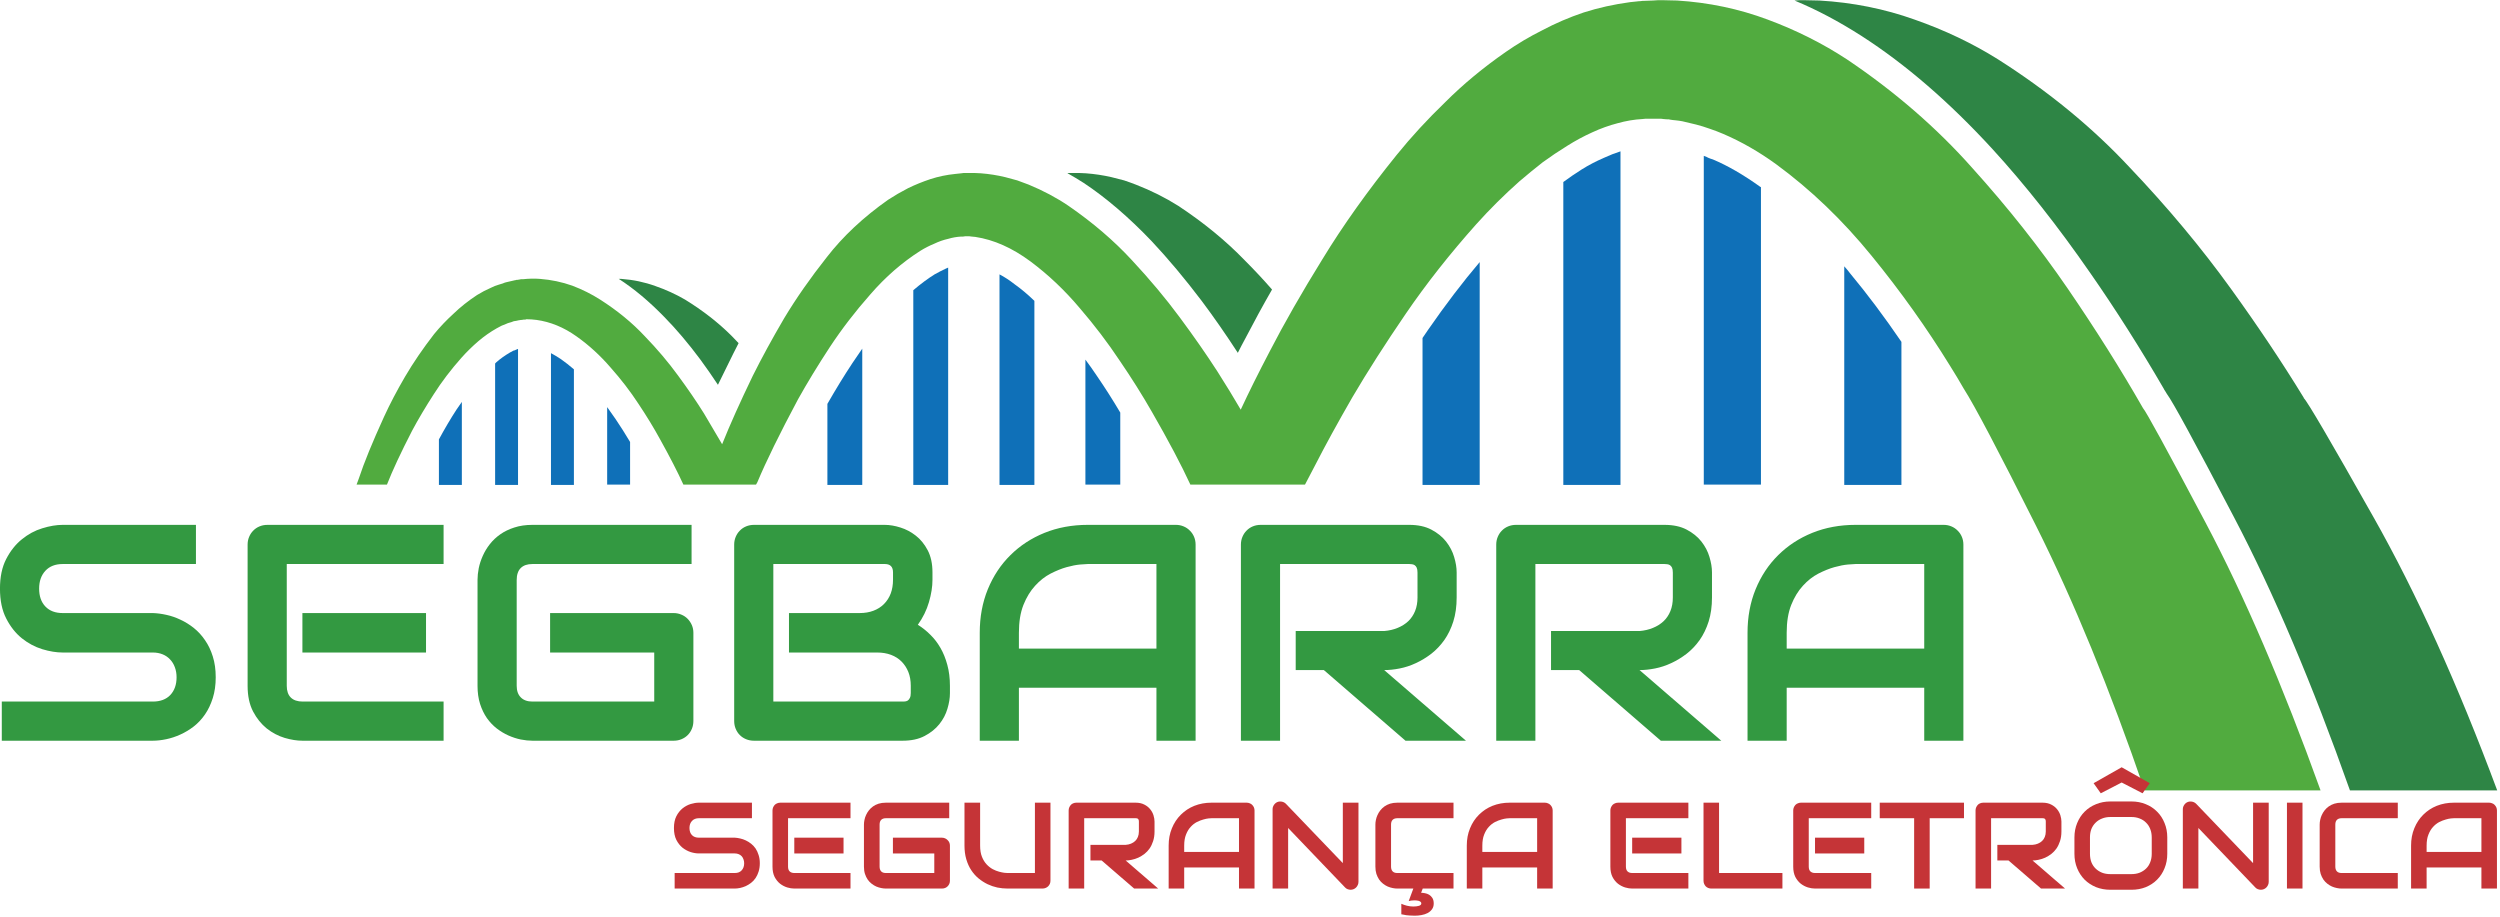 <svg xmlns:dc="http://purl.org/dc/elements/1.1/" xmlns:cc="http://creativecommons.org/ns#" xmlns:rdf="http://www.w3.org/1999/02/22-rdf-syntax-ns#" xmlns:svg="http://www.w3.org/2000/svg" xmlns="http://www.w3.org/2000/svg" viewBox="0 0 516 189.333" height="189.333" width="516" xml:space="preserve" id="svg2"><defs id="defs6"></defs><g transform="matrix(1.333,0,0,-1.333,0,189.333)" id="g10"><g transform="scale(0.1)" id="g12"><path id="path14" style="fill:#2e8545;fill-opacity:1;fill-rule:evenodd;stroke:none" d="m 1028.63,929.531 c 18.67,-19.019 37.15,-40.859 55.51,-65.511 9.34,-12.649 18.48,-25.86 27.5,-39.489 5.31,10.981 10.66,21.84 15.98,32.5 5.35,10.981 10.66,21.641 16.01,31.989 -3.36,3.679 -6.83,7.351 -10.51,10.98 -20.66,20.66 -44.84,39.531 -72.5,56.52 -14.33,8.32 -29.64,15.32 -46.01,20.98 -16.641,6.02 -34.141,9.691 -52.501,11.02 -1.328,0 -2.66,0 -3.988,0 23.328,-15 46.839,-34.649 70.509,-58.989"></path><path id="path16" style="fill:#2e8545;fill-opacity:1;fill-rule:evenodd;stroke:none" d="m 1678.12,1137.03 c 34.65,-23.01 69.65,-53.01 105,-90 25.67,-27.34 51.49,-58.159 77.5,-92.499 18.99,-25.351 37.66,-52.191 56.02,-80.511 3.63,7.351 7.5,14.652 11.48,22 13.68,26.32 27.5,51.679 41.49,76.011 -13.32,15.309 -27.5,30.469 -42.5,45.469 -28.99,30 -63.16,58.01 -102.5,84.02 -20,12.66 -41.99,23.68 -65.98,33.01 -6.01,2.31 -11.99,4.49 -18.01,6.49 -6.32,1.68 -12.85,3.32 -19.49,5 -13.01,3 -26.33,5 -40,6.01 l -10.51,0.47 c -3.67,0 -7.5,0 -11.48,0 h -6.02 v -0.47 c 8.33,-4.69 16.68,-9.69 25,-15"></path><path id="path18" style="fill:#0f70b8;fill-opacity:1;fill-rule:evenodd;stroke:none" d="m 679.609,740 v -70.469 h 35.512 v 128.481 c -2.66,-3.672 -5.32,-7.5 -8.012,-11.492 -9.339,-14.329 -18.48,-29.84 -27.5,-46.52"></path><path id="path20" style="fill:#0f70b8;fill-opacity:1;fill-rule:evenodd;stroke:none" d="m 800.621,879.531 c -1.32,-0.66 -2.5,-1.172 -3.512,-1.519 -0.66,-0.313 -1.328,-0.512 -1.988,-0.512 l -5.512,-2.969 c -7.968,-4.691 -15,-9.691 -20.98,-15 l -1.008,-1.011 c -0.32,-0.36 -0.672,-0.668 -0.98,-1.02 V 669.531 h 35.468 V 880 h -0.468 c -0.352,-0.309 -0.661,-0.469 -1.02,-0.469"></path><path id="path22" style="fill:#0f70b8;fill-opacity:1;fill-rule:evenodd;stroke:none" d="M 853.121,873.52 V 669.531 h 35.508 V 848.52 c -6.988,6.011 -13.828,11.32 -20.508,16.011 -5,3.321 -10,6.328 -15,8.989"></path><path id="path24" style="fill:#0f70b8;fill-opacity:1;fill-rule:evenodd;stroke:none" d="M 940.121,790 V 670 h 35.5 v 66.02 c -7.34,12.339 -14.84,24.179 -22.5,35.5 -4.332,6.332 -8.672,12.5 -13,18.48"></path><path id="path26" style="fill:#0f70b8;fill-opacity:1;fill-rule:evenodd;stroke:none" d="M 1281.13,795 V 669.531 h 53.99 v 210.981 c -4.65,-6.992 -9.65,-14.34 -15,-21.992 -13.01,-19.649 -25.98,-40.821 -38.99,-63.52"></path><path id="path28" style="fill:#0f70b8;fill-opacity:1;fill-rule:evenodd;stroke:none" d="m 1447.11,995.512 c -10.66,-6.641 -21.64,-14.852 -32.97,-24.492 V 669.531 h 53.98 v 336.489 c -1.32,-0.67 -2.85,-1.33 -4.49,-2 -5,-2.34 -10.51,-5.149 -16.52,-8.508"></path><path id="path30" style="fill:#0f70b8;fill-opacity:1;fill-rule:evenodd;stroke:none" d="M 1547.62,995.512 V 669.531 h 54.02 v 285 c -10.35,10 -20.66,18.629 -31.02,25.981 -7.65,6.008 -15.35,11.008 -23,15"></path><path id="path32" style="fill:#0f70b8;fill-opacity:1;fill-rule:evenodd;stroke:none" d="M 1680.62,863.52 V 670 h 53.99 v 111.52 c -11.64,19.652 -23.63,38.48 -35.98,56.492 -6.01,9.019 -11.99,17.5 -18.01,25.508"></path><path id="path34" style="fill:#0f70b8;fill-opacity:1;fill-rule:evenodd;stroke:none" d="m 2202.62,897.031 v -227.5 h 88.51 v 344.999 c -26.33,-31.01 -53.01,-66.01 -80,-104.999 -2.65,-4.019 -5.51,-8.16 -8.51,-12.5"></path><path id="path36" style="fill:#0f70b8;fill-opacity:1;fill-rule:evenodd;stroke:none" d="m 2449.14,1158.01 c -10,-6.33 -19.53,-12.81 -28.52,-19.49 V 669.531 h 88.52 v 516.489 c -8.36,-2.66 -16.84,-6.02 -25.51,-10 -12.34,-5.36 -23.83,-11.33 -34.49,-18.01"></path><path id="path38" style="fill:#0f70b8;fill-opacity:1;fill-rule:evenodd;stroke:none" d="m 2652.11,1173.52 c -2.31,0.66 -4.65,1.48 -6.99,2.5 -2.35,1.32 -4.65,2.34 -7,3 V 670 h 88.52 v 460.51 c -0.35,0.35 -0.66,0.51 -1.02,0.51 -26.01,18.67 -50.5,32.85 -73.51,42.5"></path><path id="path40" style="fill:#0f70b8;fill-opacity:1;fill-rule:evenodd;stroke:none" d="M 2855.62,1008.01 V 669.531 h 88.52 V 891.02 c -26.37,38.671 -52.69,73.82 -79.02,105.5 -3.01,3.99 -6.17,7.82 -9.5,11.49"></path><path id="path42" style="fill:#51ab3f;fill-opacity:1;fill-rule:evenodd;stroke:none" d="m 3593.12,196.52 c -58.67,163.011 -118,301.179 -178,414.5 -60,113.32 -92.35,172.5 -97,177.5 -34.33,60 -73.16,121.679 -116.48,185 -43.36,63.32 -92.69,125.66 -148.01,186.99 -55,61.99 -119.68,118.01 -194.02,168.01 -37.66,24.64 -78.48,45.15 -122.5,61.48 -44.65,16.68 -91.49,26.52 -140.47,29.53 l -20,0.47 h -10 l -7.03,-0.47 -13.99,-0.51 h -1.99 c -0.35,0 -1.68,-0.15 -4.02,-0.5 h -1.49 l -4.49,-0.51 -9.49,-0.98 c -25,-3.36 -49.02,-8.67 -72.03,-16.01 -22.66,-7.66 -43.99,-16.84 -63.99,-27.5 -20,-10 -38.82,-21.18 -56.48,-33.52 -35,-24.34 -66.17,-50.16 -93.52,-77.5 -28,-26.99 -53.16,-54.34 -75.5,-81.99 -45,-55.67 -83.32,-109.49 -115,-161.49 -32,-51.68 -59.14,-99.18 -81.49,-142.5 -17.65,-33.668 -32.65,-63.821 -45,-90.5 -10.66,18.32 -22.65,38 -36.01,58.98 -17,26.371 -36.49,54.34 -58.48,84.02 -21.68,29.339 -46.37,58.832 -74.02,88.48 -27.66,30 -60.32,58.01 -98.01,84.02 -18.63,12.66 -39.34,23.68 -61.99,33.01 -5.98,2.31 -11.84,4.49 -17.5,6.49 -5.98,1.68 -12.15,3.32 -18.48,5 -12.34,3 -25,5 -38.01,6.01 l -10,0.47 c -3.36,0 -6.83,0 -10.51,0 h -6.01 l -3.48,-0.47 -9.49,-1.01 c -13.36,-1.33 -26.17,-3.99 -38.52,-8.01 -11.99,-3.99 -23.51,-8.67 -34.49,-13.99 -11.01,-5.66 -21.33,-11.68 -31.01,-18 -38.32,-27 -70,-56.68 -95,-88.99 -25.32,-32.03 -47.35,-63.51 -65.98,-94.53 -18.36,-31.328 -34.53,-60.98 -48.52,-88.98 -19.64,-40.668 -35.5,-76.02 -47.5,-106.02 -8.32,14.34 -17.65,30.199 -28,47.5 -11.64,18.672 -25,38.16 -40,58.52 -15,20.66 -32.35,41.171 -51.999,61.48 -19.332,20.66 -42.34,39.531 -68.98,56.52 -13.012,8.32 -27.34,15.511 -43.012,21.492 -16.008,5.66 -32.649,9.179 -50,10.508 -8.359,0.66 -17.18,0.5 -26.52,-0.508 h -2.968 l -2.5,-0.512 -3.012,-0.469 h -1.52 c -0.98,-0.351 -1.488,-0.511 -1.488,-0.511 h -0.5 l -13.012,-3 c -1.988,-0.36 -3.988,-1.02 -5.98,-2 l -6.52,-1.989 -5.98,-2.031 c -1.988,-0.98 -3.828,-1.84 -5.508,-2.5 -3.98,-1.988 -7.851,-3.828 -11.48,-5.469 l -10.512,-6.011 c -13.668,-8.989 -25.859,-18.68 -36.52,-28.989 -10.98,-10 -20.98,-20.511 -30,-31.519 -17.308,-22.352 -32.308,-44.34 -45,-65.981 -12.66,-21.679 -23.48,-42.34 -32.5,-62.031 -17.968,-39.34 -30.98,-71.129 -38.988,-95.469 -1.32,-3.672 -2.5,-6.832 -3.512,-9.531 h 47.032 c 8.629,22.031 21.64,49.84 38.98,83.52 9.649,18 20.828,36.832 33.52,56.48 12.308,19.34 26.64,38.16 42.968,56.52 8.012,8.992 16.68,17.5 26.012,25.511 8.988,7.66 18.52,14.34 28.52,20 l 7.5,3.989 c 2.308,1.011 4.808,1.992 7.5,3 1.328,0.671 2.66,1.179 3.98,1.492 l 3.52,1.008 3.98,1.492 c 1.328,0.347 2.5,0.508 3.52,0.508 2.66,0.66 5.308,1.171 7.968,1.48 h 1.012 l 3.008,0.512 h 2.5 l 0.98,0.508 h 1.012 c 4.649,0 9.649,-0.36 15,-1.02 21.68,-2.969 42.348,-11.48 62,-25.469 19.328,-13.672 36.988,-29.84 53,-48.511 16.02,-18.008 30.359,-36.68 43.008,-56.02 12.661,-18.98 23.831,-37.301 33.481,-55 15,-26.988 27.03,-50.309 36.01,-70 h 112.5 c 0.67,1.02 1.33,2.191 2,3.52 13.67,32.652 34.68,75.5 63,128.511 14.34,25.668 30.67,52.5 48.99,80.469 18.67,28.359 39.69,55.66 63.01,82.031 23.36,26.989 49.18,49.489 77.5,67.499 6.99,4.34 14.18,7.97 21.52,10.98 6.99,3.36 14.14,5.86 21.48,7.5 6.68,1.99 13.33,3.16 20,3.51 h 3.01 l 3.48,0.51 h 6.01 l 3.99,-0.51 5.51,-0.5 c 28.67,-4.34 57.18,-17 85.5,-38.01 27.66,-20.67 53.01,-44.651 76.02,-71.99 22.97,-26.68 43.63,-53.829 61.99,-81.489 18.67,-27.34 35.32,-53.871 50,-79.531 25.67,-44.648 45.51,-82.148 59.49,-112.5 h 177.5 c 5,9.34 10.51,19.84 16.49,31.52 15,29.339 34.02,63.992 57.03,103.992 23.32,39.687 50.82,82.648 82.5,129.019 31.64,46.328 68.16,92.659 109.49,138.989 20.67,23 42.82,45 66.49,66.01 11.68,10 23.67,19.81 36.01,29.49 12.35,8.99 25,17.5 38.01,25.51 12.66,7.97 25.66,15 38.98,20.98 13.01,6.01 26.02,10.66 38.99,14.02 13.01,3.63 25.86,5.82 38.51,6.49 l 5,0.5 h 23.52 l 3.98,-0.5 c 3.01,-0.36 6.02,-0.51 8.99,-0.51 l 1.01,-0.51 h 1.02 l 2.97,-0.47 5,-0.51 c 3.67,-0.35 7.19,-0.86 10.51,-1.52 6.99,-1.64 14.02,-3.32 21.01,-5 l 10.51,-2.97 10.47,-3.51 c 7.03,-2.35 14.02,-5 21.01,-8.01 28.01,-11.99 55.36,-27.66 82,-46.99 53.67,-39.34 103,-86.68 148,-142 44.65,-54.68 85.16,-111.52 121.49,-170.5 7.34,-11.68 14.34,-23.321 21.01,-35 16.68,-26.02 53.99,-96.84 112,-212.5 58,-115.668 114.02,-252.149 168,-409.5 h 272.5"></path><path id="path44" style="fill:#2e8545;fill-opacity:1;fill-rule:evenodd;stroke:none" d="m 3236.64,997.5 c 38.98,-55.98 76.99,-115.82 113.98,-179.488 0.36,-0.981 0.83,-1.84 1.49,-2.5 l 3.01,-5 c 8.67,-11.332 43.51,-75.313 104.49,-191.992 61.01,-116.329 120.66,-257 179.02,-422 h 228.01 c -61.02,163.992 -124.84,305 -191.52,423.011 -66.33,117.66 -102.35,179.141 -108.01,184.489 v 0.511 c -33.63,55 -71.33,111.328 -112.97,168.989 -45.66,63.32 -97.69,125.66 -156.02,186.99 -57.65,61.99 -125.82,118.01 -204.49,168.01 -39.33,24.64 -82.34,45.15 -129.02,61.48 -46.64,16.68 -95.82,26.52 -147.5,29.53 l -20.98,0.47 h -10.51 l -6.99,-0.47 c 33.99,-14.02 68.67,-32.34 103.99,-55 68.36,-44.02 135.86,-102.34 202.5,-175 50.66,-55.35 101.17,-119.33 151.52,-192.03"></path><path id="path46" style="fill:#339941;fill-opacity:1;fill-rule:nonzero;stroke:none" d="m 334.02,371.719 c 0,-11.879 -1.52,-22.617 -4.532,-32.188 -3.039,-9.609 -7.027,-18.051 -12.027,-25.312 -5,-7.309 -10.859,-13.559 -17.5,-18.75 -6.68,-5.117 -13.59,-9.297 -20.781,-12.5 -7.11,-3.239 -14.34,-5.629 -21.719,-7.188 -7.422,-1.562 -14.371,-2.34 -20.941,-2.34 H 2.77 v 60.618 H 236.52 c 11.64,0 20.71,3.363 27.191,10.16 6.449,6.871 9.687,16.011 9.687,27.5 0,5.621 -0.898,10.781 -2.66,15.472 -1.679,4.688 -4.136,8.668 -7.34,12.028 -3.128,3.441 -6.988,6.09 -11.558,7.972 -4.61,1.868 -9.692,2.809 -15.32,2.809 H 97.148 c -9.809,0 -20.387,1.719 -31.719,5.16 -11.371,3.512 -21.879,9.141 -31.559,16.871 -9.691,7.809 -17.781,18.008 -24.223,30.629 -6.488,12.57 -9.688,28 -9.688,46.25 0,18.121 3.199,33.43 9.688,45.93 6.441,12.5 14.531,22.66 24.223,30.469 9.68,7.89 20.188,13.601 31.559,17.031 11.332,3.519 21.91,5.32 31.719,5.32 H 303.398 V 547.031 H 97.148 c -11.488,0 -20.43,-3.511 -26.879,-10.472 -6.48,-6.989 -9.68,-16.207 -9.68,-27.649 0,-11.68 3.199,-20.898 9.68,-27.66 6.449,-6.801 15.391,-10.16 26.879,-10.16 H 236.988 c 6.563,-0.231 13.481,-1.168 20.782,-2.809 7.269,-1.562 14.531,-4.062 21.718,-7.5 7.274,-3.359 14.141,-7.621 20.633,-12.812 6.559,-5.239 12.34,-11.52 17.34,-18.91 5.078,-7.297 9.098,-15.7 12.027,-25.149 3.012,-9.5 4.532,-20.238 4.532,-32.191 z M 659.648,410 h -191.41 v 61.09 h 191.41 z M 686.84,273.441 H 468.238 c -8.359,0 -17.5,1.438 -27.5,4.368 -9.918,3.011 -19.136,7.851 -27.648,14.531 -8.442,6.762 -15.551,15.551 -21.25,26.41 -5.629,10.82 -8.442,24.059 -8.442,39.691 v 218.75 c 0,4.137 0.782,8.118 2.34,11.868 1.563,3.75 3.672,6.961 6.41,9.691 2.692,2.809 5.942,5 9.692,6.559 3.75,1.57 7.808,2.351 12.18,2.351 H 686.84 V 547.031 H 444.02 v -188.59 c 0,-7.929 2.07,-13.992 6.25,-18.132 4.261,-4.18 10.39,-6.25 18.441,-6.25 H 686.84 Z"></path><path id="path48" style="fill:#339941;fill-opacity:1;fill-rule:nonzero;stroke:none" d="m 1073.63,303.91 c 0,-4.301 -0.78,-8.289 -2.34,-12.031 -1.56,-3.758 -3.71,-7 -6.41,-9.688 -2.73,-2.742 -5.93,-4.851 -9.68,-6.41 -3.75,-1.562 -7.78,-2.34 -12.04,-2.34 H 824.41 c -5.539,0 -11.519,0.618 -17.961,1.868 -6.488,1.332 -12.898,3.441 -19.219,6.25 -6.25,2.82 -12.269,6.41 -17.968,10.781 -5.742,4.461 -10.864,9.851 -15.313,16.101 -4.379,6.329 -7.929,13.668 -10.629,22.028 -2.621,8.32 -3.91,17.652 -3.91,27.972 V 522.66 c 0,5.5 0.629,11.481 1.879,17.961 1.332,6.449 3.441,12.82 6.25,19.07 2.813,6.329 6.441,12.379 10.941,18.118 4.45,5.711 9.84,10.781 16.09,15.16 6.328,4.453 13.629,8.011 21.879,10.621 8.199,2.699 17.531,4.07 27.961,4.07 h 246.41 V 547.031 H 824.41 c -7.93,0 -13.98,-2.109 -18.121,-6.25 -4.18,-4.179 -6.25,-10.39 -6.25,-18.59 v -163.75 c 0,-7.742 2.109,-13.711 6.41,-17.972 4.25,-4.297 10.231,-6.41 17.961,-6.41 h 188.6 V 410 H 851.762 v 61.09 h 191.398 c 4.26,0 8.29,-0.86 12.04,-2.5 3.75,-1.559 6.95,-3.75 9.68,-6.559 2.7,-2.812 4.85,-6.051 6.41,-9.691 1.56,-3.668 2.34,-7.57 2.34,-11.719 z"></path><path id="path50" style="fill:#339941;fill-opacity:1;fill-rule:nonzero;stroke:none" d="m 1470.86,346.879 c 0,-7.5 -1.33,-15.547 -3.91,-24.07 -2.5,-8.547 -6.68,-16.477 -12.5,-23.75 -5.86,-7.297 -13.43,-13.399 -22.81,-18.278 -9.3,-4.922 -20.7,-7.34 -34.22,-7.34 h -230 c -4.37,0 -8.44,0.778 -12.19,2.34 -3.75,1.559 -6.99,3.668 -9.68,6.41 -2.74,2.688 -4.85,5.93 -6.41,9.688 -1.56,3.742 -2.34,7.73 -2.34,12.031 v 273.281 c 0,4.137 0.78,8.118 2.34,11.868 1.56,3.75 3.67,6.961 6.41,9.691 2.69,2.809 5.93,5 9.68,6.559 3.75,1.57 7.82,2.351 12.19,2.351 h 202.66 c 7.5,0 15.51,-1.371 24.06,-4.07 8.52,-2.61 16.48,-6.828 23.91,-12.649 7.38,-5.742 13.51,-13.281 18.43,-22.66 4.89,-9.371 7.35,-20.781 7.35,-34.222 V 522.66 c 0,-10.75 -1.84,-22.308 -5.47,-34.691 -3.56,-12.309 -9.3,-23.989 -17.19,-35 6.88,-4.297 13.28,-9.379 19.22,-15.309 6.02,-5.859 11.29,-12.66 15.78,-20.469 4.45,-7.742 8.01,-16.492 10.63,-26.25 2.69,-9.812 4.06,-20.632 4.06,-32.5 z m -60.63,11.562 c 0,8.008 -1.25,15.149 -3.75,21.399 -2.5,6.25 -6.01,11.609 -10.46,16.101 -4.5,4.571 -9.97,8.039 -16.41,10.469 -6.37,2.379 -13.52,3.59 -21.41,3.59 h -136.56 v 61.09 h 109.38 c 7.89,0 15.03,1.18 21.4,3.601 6.33,2.379 11.76,5.821 16.25,10.309 4.57,4.57 8.05,10 10.47,16.25 2.38,6.328 3.59,13.48 3.59,21.41 v 11.399 c 0,8.64 -4.21,12.972 -12.65,12.972 H 1197.42 V 334.059 h 200 c 1.02,0 2.35,0.043 3.91,0.16 1.56,0.191 2.97,0.66 4.22,1.402 1.25,0.828 2.34,2.188 3.28,4.07 0.94,1.868 1.4,4.411 1.4,7.649 z"></path><path id="path52" style="fill:#339941;fill-opacity:1;fill-rule:nonzero;stroke:none" d="m 1851.25,273.441 h -60.63 v 82.028 h -212.96 v -82.028 h -60.63 v 167.18 c 0,24.379 4.14,46.801 12.5,67.348 8.44,20.511 20.08,38.121 35,52.812 14.88,14.77 32.5,26.289 52.81,34.528 20.39,8.211 42.7,12.351 66.88,12.351 h 136.56 c 4.14,0 8.13,-0.781 11.88,-2.351 3.75,-1.559 6.95,-3.75 9.68,-6.559 2.82,-2.73 5,-5.941 6.57,-9.691 1.56,-3.75 2.34,-7.731 2.34,-11.868 z M 1577.66,416.09 h 212.96 v 130.941 h -106.4 c -1.88,0 -5.86,-0.269 -11.88,-0.781 -5.93,-0.551 -12.89,-1.871 -20.78,-4.059 -7.81,-2.191 -16.09,-5.55 -24.84,-10 -8.67,-4.492 -16.64,-10.742 -23.91,-18.75 -7.3,-7.929 -13.36,-17.82 -18.12,-29.691 -4.69,-11.871 -7.03,-26.25 -7.03,-43.129 z"></path><path id="path54" style="fill:#339941;fill-opacity:1;fill-rule:nonzero;stroke:none" d="m 2255.47,495.309 c 0,-13.86 -1.72,-26.25 -5.16,-37.188 -3.43,-10.851 -8.08,-20.422 -13.9,-28.742 -5.86,-8.25 -12.58,-15.32 -20.16,-21.258 -7.62,-5.851 -15.59,-10.699 -23.91,-14.531 -8.24,-3.86 -16.64,-6.641 -25.15,-8.281 -8.44,-1.68 -16.41,-2.5 -23.91,-2.5 l 126.56,-109.368 h -93.59 l -126.41,109.368 h -43.59 v 60.472 h 137.03 c 7.58,0.629 14.53,2.231 20.78,4.84 6.33,2.578 11.8,6.02 16.41,10.32 4.57,4.368 8.12,9.61 10.62,15.778 2.5,6.133 3.75,13.16 3.75,21.09 v 38.281 c 0,3.441 -0.43,6.019 -1.25,7.82 -0.86,1.75 -1.95,3.039 -3.28,3.899 -1.36,0.82 -2.77,1.293 -4.22,1.41 -1.48,0.191 -2.81,0.312 -4.06,0.312 h -200 v -273.59 h -60.62 v 303.75 c 0,4.137 0.78,8.118 2.34,11.868 1.56,3.75 3.67,6.961 6.41,9.691 2.69,2.809 5.93,5 9.68,6.559 3.75,1.57 7.82,2.351 12.19,2.351 h 230 c 13.52,0 24.92,-2.461 34.22,-7.351 9.37,-4.918 16.95,-11.047 22.81,-18.43 5.82,-7.43 10,-15.399 12.5,-23.91 2.58,-8.559 3.91,-16.52 3.91,-23.91 z"></path><path id="path56" style="fill:#339941;fill-opacity:1;fill-rule:nonzero;stroke:none" d="m 2650.82,495.309 c 0,-13.86 -1.72,-26.25 -5.16,-37.188 -3.43,-10.851 -8.08,-20.422 -13.9,-28.742 -5.86,-8.25 -12.58,-15.32 -20.16,-21.258 -7.62,-5.851 -15.58,-10.699 -23.9,-14.531 -8.25,-3.86 -16.65,-6.641 -25.16,-8.281 -8.44,-1.68 -16.41,-2.5 -23.91,-2.5 L 2665.2,273.441 h -93.6 l -126.4,109.368 h -43.6 v 60.472 h 137.03 c 7.58,0.629 14.53,2.231 20.78,4.84 6.33,2.578 11.8,6.02 16.41,10.32 4.57,4.368 8.13,9.61 10.63,15.778 2.5,6.133 3.75,13.16 3.75,21.09 v 38.281 c 0,3.441 -0.43,6.019 -1.25,7.82 -0.86,1.75 -1.96,3.039 -3.29,3.899 -1.36,0.82 -2.77,1.293 -4.21,1.41 -1.49,0.191 -2.82,0.312 -4.07,0.312 h -200 v -273.59 h -60.62 v 303.75 c 0,4.137 0.78,8.118 2.34,11.868 1.56,3.75 3.67,6.961 6.41,9.691 2.69,2.809 5.94,5 9.69,6.559 3.75,1.57 7.81,2.351 12.18,2.351 h 230 c 13.52,0 24.92,-2.461 34.22,-7.351 9.38,-4.918 16.95,-11.047 22.81,-18.43 5.82,-7.43 10,-15.399 12.5,-23.91 2.58,-8.559 3.91,-16.52 3.91,-23.91 z"></path><path id="path58" style="fill:#339941;fill-opacity:1;fill-rule:nonzero;stroke:none" d="m 3040.08,273.441 h -60.63 v 82.028 h -212.97 v -82.028 h -60.62 v 167.18 c 0,24.379 4.14,46.801 12.5,67.348 8.44,20.511 20.08,38.121 35,52.812 14.88,14.77 32.5,26.289 52.81,34.528 20.39,8.211 42.7,12.351 66.88,12.351 h 136.56 c 4.14,0 8.12,-0.781 11.87,-2.351 3.75,-1.559 6.96,-3.75 9.69,-6.559 2.81,-2.73 5,-5.941 6.56,-9.691 1.57,-3.75 2.35,-7.731 2.35,-11.868 z m -273.6,142.649 h 212.97 v 130.941 h -106.4 c -1.88,0 -5.86,-0.269 -11.88,-0.781 -5.94,-0.551 -12.89,-1.871 -20.78,-4.059 -7.81,-2.191 -16.09,-5.55 -24.84,-10 -8.67,-4.492 -16.64,-10.742 -23.91,-18.75 -7.3,-7.929 -13.36,-17.82 -18.12,-29.691 -4.69,-11.871 -7.04,-26.25 -7.04,-43.129 z"></path><path id="path60" style="fill:#c53437;fill-opacity:1;fill-rule:nonzero;stroke:none" d="m 1176.48,83.75 c 0,-4.801 -0.62,-9.141 -1.87,-12.969 -1.17,-3.75 -2.73,-7.109 -4.69,-10 -1.99,-2.93 -4.33,-5.43 -7.03,-7.5 -2.62,-1.992 -5.39,-3.672 -8.28,-5 -2.81,-1.25 -5.7,-2.192 -8.59,-2.812 -2.93,-0.629 -5.71,-0.938 -8.29,-0.938 h -93.12 v 24.058 h 93.12 c 4.57,0 8.13,1.332 10.63,4.07 2.58,2.809 3.91,6.48 3.91,11.09 0,2.191 -0.39,4.219 -1.1,6.09 -0.62,1.879 -1.56,3.481 -2.81,4.852 -1.25,1.328 -2.81,2.379 -4.69,3.117 -1.79,0.711 -3.75,1.102 -5.94,1.102 h -55.46 c -3.99,0 -8.21,0.66 -12.66,2.031 -4.49,1.438 -8.71,3.668 -12.66,6.719 -3.86,3.121 -7.11,7.18 -9.68,12.18 -2.5,5 -3.75,11.14 -3.75,18.441 0,7.188 1.25,13.278 3.75,18.278 2.57,5 5.82,9.062 9.68,12.191 3.95,3.129 8.17,5.352 12.66,6.719 4.45,1.332 8.67,2.031 12.66,2.031 h 82.03 v -24.059 h -82.03 c -4.61,0 -8.21,-1.41 -10.79,-4.222 -2.61,-2.739 -3.9,-6.367 -3.9,-10.938 0,-4.691 1.29,-8.402 3.9,-11.09 2.58,-2.621 6.18,-3.91 10.79,-3.91 h 55.62 c 2.58,-0.121 5.35,-0.551 8.28,-1.25 2.89,-0.621 5.78,-1.64 8.6,-2.972 2.89,-1.36 5.66,-3.079 8.28,-5.149 2.57,-2 4.88,-4.461 6.87,-7.351 1.96,-2.93 3.52,-6.329 4.69,-10.149 1.25,-3.75 1.87,-7.969 1.87,-12.66 z m 129.65,15.16 h -76.25 v 24.371 h 76.25 z m 10.78,-54.379 h -87.03 c -3.36,0 -6.99,0.547 -10.93,1.719 -3.99,1.25 -7.66,3.16 -11.1,5.781 -3.36,2.699 -6.17,6.168 -8.44,10.469 -2.18,4.379 -3.28,9.691 -3.28,15.941 v 87.028 c 0,1.64 0.32,3.203 0.94,4.691 0.63,1.442 1.45,2.731 2.5,3.899 1.13,1.14 2.42,1.961 3.91,2.5 1.44,0.632 3.04,0.941 4.84,0.941 h 108.59 V 153.441 H 1220.2 V 78.441 c 0,-3.242 0.82,-5.711 2.5,-7.352 1.75,-1.68 4.21,-2.5 7.34,-2.5 h 86.87 z"></path><path id="path62" style="fill:#c53437;fill-opacity:1;fill-rule:nonzero;stroke:none" d="m 1470.86,56.719 c 0,-1.797 -0.31,-3.398 -0.94,-4.84 -0.62,-1.488 -1.52,-2.777 -2.65,-3.91 -1.06,-1.059 -2.31,-1.879 -3.75,-2.5 -1.49,-0.629 -3.09,-0.938 -4.85,-0.938 h -87.03 c -2.19,0 -4.61,0.238 -7.19,0.777 -2.61,0.512 -5.15,1.293 -7.65,2.352 -2.5,1.129 -4.92,2.57 -7.19,4.371 -2.31,1.758 -4.34,3.91 -6.09,6.41 -1.68,2.5 -3.09,5.387 -4.22,8.75 -1.06,3.32 -1.57,7.07 -1.57,11.25 V 143.75 c 0,2.191 0.24,4.531 0.79,7.031 0.5,2.578 1.32,5.16 2.5,7.66 1.13,2.5 2.57,4.879 4.37,7.18 1.76,2.27 3.91,4.301 6.41,6.098 2.5,1.761 5.35,3.16 8.59,4.222 3.32,1.008 7.07,1.559 11.25,1.559 h 98.13 v -24.059 h -98.13 c -3.12,0 -5.55,-0.859 -7.19,-2.5 -1.68,-1.679 -2.5,-4.14 -2.5,-7.351 V 78.441 c 0,-3.133 0.82,-5.59 2.5,-7.352 1.64,-1.68 4.07,-2.5 7.19,-2.5 h 75 v 30.32 h -64.06 v 24.371 h 76.09 c 1.76,0 3.36,-0.39 4.85,-1.09 1.44,-0.632 2.69,-1.531 3.75,-2.66 1.13,-1.051 2.03,-2.301 2.65,-3.75 0.63,-1.48 0.94,-3.051 0.94,-4.691 z"></path><path id="path64" style="fill:#c53437;fill-opacity:1;fill-rule:nonzero;stroke:none" d="m 1626.52,56.719 c 0,-1.797 -0.31,-3.398 -0.93,-4.84 -0.63,-1.488 -1.53,-2.777 -2.66,-3.91 -1.05,-1.059 -2.34,-1.879 -3.91,-2.5 -1.48,-0.629 -3.04,-0.938 -4.68,-0.938 h -54.38 c -5.12,0 -10.31,0.508 -15.62,1.558 -5.24,1.141 -10.28,2.859 -15.16,5.16 -4.92,2.379 -9.53,5.352 -13.91,8.91 -4.37,3.629 -8.2,7.891 -11.4,12.809 -3.25,4.883 -5.78,10.512 -7.66,16.871 -1.87,6.332 -2.81,13.441 -2.81,21.25 v 66.41 h 24.22 v -66.41 c 0,-6.871 0.93,-12.649 2.81,-17.34 1.87,-4.691 4.26,-8.59 7.19,-11.719 2.89,-3.121 6.09,-5.621 9.53,-7.5 3.44,-1.801 6.72,-3.082 9.84,-3.91 3.13,-0.852 5.86,-1.402 8.28,-1.711 2.39,-0.238 3.95,-0.32 4.69,-0.32 h 42.5 V 177.5 h 24.06 z"></path><path id="path66" style="fill:#c53437;fill-opacity:1;fill-rule:nonzero;stroke:none" d="m 1787.66,132.809 c 0,-5.539 -0.75,-10.469 -2.19,-14.84 -1.37,-4.297 -3.2,-8.09 -5.47,-11.41 -2.3,-3.239 -4.96,-6.047 -7.97,-8.438 -3.05,-2.301 -6.21,-4.211 -9.53,-5.781 -3.36,-1.48 -6.72,-2.57 -10.16,-3.281 -3.36,-0.738 -6.48,-1.09 -9.37,-1.09 l 50.31,-43.438 h -37.19 l -50.31,43.438 h -17.34 v 24.222 h 54.53 c 3.01,0.188 5.78,0.821 8.28,1.868 2.5,1.019 4.61,2.39 6.41,4.062 1.87,1.758 3.28,3.828 4.22,6.258 1.01,2.5 1.56,5.312 1.56,8.43 v 15.312 c 0,1.328 -0.16,2.348 -0.47,2.969 -0.31,0.711 -0.74,1.25 -1.25,1.57 -0.55,0.391 -1.1,0.621 -1.72,0.621 -0.62,0.078 -1.21,0.16 -1.72,0.16 h -79.53 V 44.531 h -24.06 V 165.469 c 0,1.64 0.31,3.203 0.93,4.691 0.63,1.442 1.45,2.731 2.5,3.899 1.02,1.14 2.27,1.961 3.76,2.5 1.56,0.632 3.16,0.941 4.84,0.941 h 91.56 c 5.39,0 9.92,-1.02 13.6,-2.969 3.74,-1.871 6.75,-4.301 9.06,-7.191 2.38,-2.93 4.1,-6.09 5.15,-9.531 1.02,-3.43 1.57,-6.637 1.57,-9.528 z"></path><path id="path68" style="fill:#c53437;fill-opacity:1;fill-rule:nonzero;stroke:none" d="m 1942.5,44.531 h -24.06 v 32.66 h -84.85 V 44.531 h -24.06 V 111.09 c 0,9.691 1.64,18.601 5,26.719 3.32,8.211 7.97,15.242 13.91,21.101 5.94,5.93 12.89,10.5 20.94,13.75 8.12,3.199 16.95,4.84 26.56,4.84 h 54.37 c 1.64,0 3.21,-0.309 4.69,-0.941 1.56,-0.539 2.85,-1.36 3.91,-2.5 1.13,-1.168 2.03,-2.457 2.65,-3.899 0.63,-1.488 0.94,-3.051 0.94,-4.691 z M 1833.59,101.25 h 84.85 v 52.191 h -42.5 c -0.74,0 -2.31,-0.121 -4.69,-0.32 -2.3,-0.23 -5,-0.781 -8.13,-1.711 -3.12,-0.859 -6.48,-2.148 -10,-3.91 -3.43,-1.801 -6.64,-4.301 -9.53,-7.5 -2.93,-3.121 -5.31,-7.109 -7.18,-11.879 -1.88,-4.68 -2.82,-10.391 -2.82,-17.031 z"></path><path id="path70" style="fill:#c53437;fill-opacity:1;fill-rule:nonzero;stroke:none" d="m 2103.44,54.84 c 0,-1.789 -0.39,-3.391 -1.1,-4.84 -0.62,-1.48 -1.52,-2.769 -2.65,-3.91 -1.06,-1.051 -2.31,-1.871 -3.75,-2.5 -1.49,-0.621 -3.05,-0.93 -4.69,-0.93 -1.56,0 -3.13,0.309 -4.69,0.93 -1.48,0.551 -2.77,1.41 -3.9,2.66 l -88.13,92.031 V 44.531 h -24.06 V 167.34 c 0,2.39 0.66,4.57 2.03,6.57 1.33,2.07 3.12,3.59 5.31,4.531 2.27,0.938 4.61,1.129 7.03,0.618 2.39,-0.43 4.46,-1.52 6.25,-3.278 l 88.13,-91.871 V 177.5 h 24.22 z"></path><path id="path72" style="fill:#c53437;fill-opacity:1;fill-rule:nonzero;stroke:none" d="m 2250.59,44.531 h -47.66 l -2.5,-6.562 c 1.76,0 3.75,-0.199 5.94,-0.629 2.26,-0.391 4.41,-1.168 6.4,-2.34 2.07,-1.25 3.79,-2.969 5.16,-5.16 1.33,-2.18 2.03,-5 2.03,-8.43 0,-3.52 -0.9,-6.488 -2.66,-8.91 -1.79,-2.5 -4.06,-4.449 -6.87,-5.941 -2.81,-1.438 -6.02,-2.5 -9.53,-3.117 C 2197.46,2.809 2194.02,2.5 2190.59,2.5 c -3.13,0 -5.79,0.121 -7.97,0.309 -2.11,0.121 -3.87,0.281 -5.32,0.473 -1.48,0.238 -2.77,0.469 -3.9,0.777 -1.17,0.242 -2.35,0.43 -3.6,0.633 V 20.941 c 2.5,-1.141 5.36,-2.113 8.6,-2.973 3.32,-0.82 6.64,-1.25 10,-1.25 3.51,0 6.44,0.391 8.75,1.09 2.38,0.742 3.59,1.992 3.59,3.75 0,0.941 -0.39,1.723 -1.09,2.352 -0.74,0.621 -1.68,1.168 -2.81,1.559 -1.06,0.312 -2.19,0.551 -3.44,0.621 -1.25,0.121 -2.42,0.16 -3.44,0.16 -1.37,0 -2.89,-0.078 -4.53,-0.309 -1.56,-0.203 -2.97,-0.473 -4.22,-0.781 l 7.19,19.371 h -24.85 c -2.18,0 -4.6,0.238 -7.18,0.777 -2.62,0.512 -5.16,1.293 -7.66,2.352 -2.5,1.129 -4.92,2.57 -7.19,4.371 -2.3,1.758 -4.33,3.91 -6.09,6.41 -1.68,2.5 -3.09,5.387 -4.22,8.75 -1.05,3.32 -1.56,7.07 -1.56,11.25 V 143.75 c 0,2.191 0.23,4.531 0.78,7.031 0.51,2.578 1.33,5.16 2.5,7.66 1.13,2.5 2.58,4.879 4.37,7.18 1.76,2.27 3.91,4.301 6.41,6.098 2.5,1.761 5.35,3.16 8.59,4.222 3.32,1.008 7.08,1.559 11.25,1.559 h 87.04 v -24.059 h -87.04 c -3.12,0 -5.54,-0.859 -7.18,-2.5 -1.68,-1.679 -2.5,-4.14 -2.5,-7.351 V 78.441 c 0,-3.133 0.82,-5.59 2.5,-7.352 1.64,-1.68 4.06,-2.5 7.18,-2.5 h 87.04 z"></path><path id="path74" style="fill:#c53437;fill-opacity:1;fill-rule:nonzero;stroke:none" d="m 2404.14,44.531 h -24.06 v 32.66 h -84.85 V 44.531 h -24.06 V 111.09 c 0,9.691 1.64,18.601 5,26.719 3.32,8.211 7.97,15.242 13.91,21.101 5.94,5.93 12.89,10.5 20.94,13.75 8.12,3.199 16.95,4.84 26.56,4.84 h 54.37 c 1.64,0 3.21,-0.309 4.69,-0.941 1.56,-0.539 2.85,-1.36 3.91,-2.5 1.13,-1.168 2.03,-2.457 2.65,-3.899 0.63,-1.488 0.94,-3.051 0.94,-4.691 z M 2295.23,101.25 h 84.85 v 52.191 h -42.5 c -0.74,0 -2.31,-0.121 -4.69,-0.32 -2.3,-0.23 -5,-0.781 -8.12,-1.711 -3.13,-0.859 -6.49,-2.148 -10,-3.91 -3.44,-1.801 -6.65,-4.301 -9.54,-7.5 -2.93,-3.121 -5.31,-7.109 -7.18,-11.879 -1.88,-4.68 -2.82,-10.391 -2.82,-17.031 z"></path><path id="path76" style="fill:#c53437;fill-opacity:1;fill-rule:nonzero;stroke:none" d="m 2603.48,98.91 h -76.25 v 24.371 h 76.25 z m 10.78,-54.379 h -87.03 c -3.36,0 -7,0.547 -10.94,1.719 -3.99,1.25 -7.66,3.16 -11.09,5.781 -3.36,2.699 -6.18,6.168 -8.44,10.469 -2.19,4.379 -3.28,9.691 -3.28,15.941 v 87.028 c 0,1.64 0.31,3.203 0.93,4.691 0.63,1.442 1.45,2.731 2.5,3.899 1.14,1.14 2.43,1.961 3.91,2.5 1.45,0.632 3.05,0.941 4.84,0.941 h 108.6 v -24.059 h -96.72 V 78.441 c 0,-3.242 0.82,-5.711 2.5,-7.352 1.76,-1.68 4.22,-2.5 7.34,-2.5 h 86.88 z"></path><path id="path78" style="fill:#c53437;fill-opacity:1;fill-rule:nonzero;stroke:none" d="m 2759.88,44.531 h -110.15 c -1.68,0 -3.28,0.308 -4.85,0.938 -1.48,0.621 -2.73,1.441 -3.75,2.5 -1.05,1.133 -1.87,2.422 -2.5,3.91 -0.62,1.441 -0.93,3.043 -0.93,4.84 V 177.5 h 24.06 V 68.59 h 98.12 z"></path><path id="path80" style="fill:#c53437;fill-opacity:1;fill-rule:nonzero;stroke:none" d="m 2886.6,98.91 h -76.25 v 24.371 h 76.25 z m 10.78,-54.379 h -87.03 c -3.36,0 -6.99,0.547 -10.94,1.719 -3.98,1.25 -7.65,3.16 -11.09,5.781 -3.36,2.699 -6.17,6.168 -8.44,10.469 -2.18,4.379 -3.28,9.691 -3.28,15.941 v 87.028 c 0,1.64 0.31,3.203 0.94,4.691 0.62,1.442 1.44,2.731 2.5,3.899 1.13,1.14 2.42,1.961 3.91,2.5 1.44,0.632 3.04,0.941 4.84,0.941 h 108.59 v -24.059 h -96.72 V 78.441 c 0,-3.242 0.82,-5.711 2.5,-7.352 1.76,-1.68 4.22,-2.5 7.35,-2.5 h 86.87 z"></path><path id="path82" style="fill:#c53437;fill-opacity:1;fill-rule:nonzero;stroke:none" d="m 3041.02,153.441 h -53.13 V 44.531 h -24.06 V 153.441 h -53.28 V 177.5 h 130.47 z"></path><path id="path84" style="fill:#c53437;fill-opacity:1;fill-rule:nonzero;stroke:none" d="m 3191.88,132.809 c 0,-5.539 -0.75,-10.469 -2.19,-14.84 -1.37,-4.297 -3.21,-8.09 -5.47,-11.41 -2.31,-3.239 -4.96,-6.047 -7.97,-8.438 -3.05,-2.301 -6.21,-4.211 -9.53,-5.781 -3.36,-1.48 -6.72,-2.57 -10.16,-3.281 -3.36,-0.738 -6.48,-1.09 -9.37,-1.09 l 50.31,-43.438 h -37.19 L 3110,87.969 h -17.34 v 24.222 h 54.53 c 3.01,0.188 5.78,0.821 8.28,1.868 2.5,1.019 4.61,2.39 6.41,4.062 1.87,1.758 3.28,3.828 4.21,6.258 1.02,2.5 1.57,5.312 1.57,8.43 v 15.312 c 0,1.328 -0.16,2.348 -0.47,2.969 -0.31,0.711 -0.74,1.25 -1.25,1.57 -0.55,0.391 -1.1,0.621 -1.72,0.621 -0.63,0.078 -1.21,0.16 -1.72,0.16 h -79.53 V 44.531 h -24.06 V 165.469 c 0,1.64 0.31,3.203 0.93,4.691 0.63,1.442 1.45,2.731 2.5,3.899 1.02,1.14 2.27,1.961 3.75,2.5 1.57,0.632 3.17,0.941 4.85,0.941 h 91.56 c 5.39,0 9.92,-1.02 13.59,-2.969 3.75,-1.871 6.76,-4.301 9.07,-7.191 2.38,-2.93 4.1,-6.09 5.15,-9.531 1.02,-3.43 1.57,-6.637 1.57,-9.528 z"></path><path id="path86" style="fill:#c53437;fill-opacity:1;fill-rule:nonzero;stroke:none" d="m 3355.78,98.281 c 0,-8.051 -1.4,-15.473 -4.22,-22.34 -2.73,-6.801 -6.56,-12.66 -11.56,-17.66 -4.92,-4.922 -10.74,-8.75 -17.5,-11.562 -6.8,-2.699 -14.18,-4.059 -22.19,-4.059 h -32.65 c -7.93,0 -15.32,1.359 -22.19,4.059 -6.8,2.812 -12.66,6.641 -17.66,11.562 -4.92,5 -8.75,10.859 -11.56,17.66 -2.81,6.867 -4.22,14.289 -4.22,22.34 V 123.75 c 0,8.012 1.41,15.391 4.22,22.191 2.81,6.868 6.64,12.731 11.56,17.649 5,5 10.86,8.832 17.66,11.57 6.87,2.809 14.26,4.219 22.19,4.219 h 32.65 c 8.01,0 15.39,-1.41 22.19,-4.219 6.76,-2.738 12.58,-6.57 17.5,-11.57 5,-4.918 8.83,-10.781 11.56,-17.649 2.82,-6.8 4.22,-14.179 4.22,-22.191 z m -24.06,25.469 c 0,4.77 -0.78,9.102 -2.34,12.969 -1.49,3.832 -3.6,7.113 -6.41,9.84 -2.74,2.82 -6.02,4.921 -9.85,6.41 -3.86,1.562 -8.12,2.34 -12.81,2.34 h -32.65 c -4.69,0 -8.99,-0.778 -12.82,-2.34 -3.86,-1.489 -7.18,-3.59 -10,-6.41 -2.81,-2.727 -5,-6.008 -6.56,-9.84 -1.48,-3.867 -2.19,-8.199 -2.19,-12.969 V 98.281 c 0,-4.691 0.71,-9.02 2.19,-12.973 1.56,-3.859 3.75,-7.148 6.56,-9.84 2.82,-2.738 6.14,-4.848 10,-6.41 3.83,-1.48 8.13,-2.18 12.82,-2.18 h 32.5 c 4.68,0 8.94,0.699 12.81,2.18 3.83,1.562 7.19,3.672 10,6.41 2.81,2.691 4.92,5.98 6.41,9.84 1.56,3.953 2.34,8.281 2.34,12.973 z m -14.22,68.281 -32.34,16.719 -32.35,-16.719 -11.09,15.629 43.44,24.68 43.59,-24.68 z"></path><path id="path88" style="fill:#c53437;fill-opacity:1;fill-rule:nonzero;stroke:none" d="m 3512.85,54.84 c 0,-1.789 -0.39,-3.391 -1.09,-4.84 -0.63,-1.48 -1.53,-2.769 -2.66,-3.91 -1.05,-1.051 -2.3,-1.871 -3.75,-2.5 -1.48,-0.621 -3.05,-0.93 -4.69,-0.93 -1.56,0 -3.12,0.309 -4.68,0.93 -1.49,0.551 -2.78,1.41 -3.91,2.66 l -88.12,92.031 V 44.531 h -24.07 V 167.34 c 0,2.39 0.67,4.57 2.03,6.57 1.33,2.07 3.13,3.59 5.32,4.531 2.26,0.938 4.61,1.129 7.03,0.618 2.38,-0.43 4.45,-1.52 6.25,-3.278 l 88.12,-91.871 V 177.5 h 24.22 z"></path><path id="path90" style="fill:#c53437;fill-opacity:1;fill-rule:nonzero;stroke:none" d="m 3541.09,44.531 h 24.059 v 132.969 H 3541.09 Z"></path><path id="path92" style="fill:#c53437;fill-opacity:1;fill-rule:nonzero;stroke:none" d="m 3712.7,44.531 h -87.04 c -2.18,0 -4.61,0.238 -7.18,0.777 -2.62,0.512 -5.16,1.293 -7.66,2.352 -2.5,1.129 -4.92,2.57 -7.19,4.371 -2.3,1.758 -4.33,3.91 -6.09,6.41 -1.68,2.5 -3.09,5.387 -4.22,8.75 -1.05,3.32 -1.56,7.07 -1.56,11.25 V 143.75 c 0,2.191 0.23,4.531 0.78,7.031 0.51,2.578 1.33,5.16 2.5,7.66 1.13,2.5 2.58,4.879 4.37,7.18 1.76,2.27 3.91,4.301 6.41,6.098 2.5,1.761 5.35,3.16 8.59,4.222 3.32,1.008 7.07,1.559 11.25,1.559 h 87.04 v -24.059 h -87.04 c -3.12,0 -5.54,-0.859 -7.18,-2.5 -1.68,-1.679 -2.5,-4.14 -2.5,-7.351 V 78.441 c 0,-3.133 0.82,-5.59 2.5,-7.352 1.64,-1.68 4.06,-2.5 7.18,-2.5 h 87.04 z"></path><path id="path94" style="fill:#c53437;fill-opacity:1;fill-rule:nonzero;stroke:none" d="m 3866.25,44.531 h -24.06 v 32.66 h -84.85 V 44.531 h -24.06 V 111.09 c 0,9.691 1.64,18.601 5,26.719 3.32,8.211 7.97,15.242 13.91,21.101 5.93,5.93 12.89,10.5 20.93,13.75 8.13,3.199 16.96,4.84 26.57,4.84 h 54.37 c 1.64,0 3.21,-0.309 4.69,-0.941 1.56,-0.539 2.85,-1.36 3.91,-2.5 1.13,-1.168 2.03,-2.457 2.65,-3.899 0.63,-1.488 0.94,-3.051 0.94,-4.691 z M 3757.34,101.25 h 84.85 v 52.191 h -42.5 c -0.74,0 -2.31,-0.121 -4.69,-0.32 -2.3,-0.23 -5,-0.781 -8.12,-1.711 -3.13,-0.859 -6.49,-2.148 -10,-3.91 -3.44,-1.801 -6.65,-4.301 -9.54,-7.5 -2.93,-3.121 -5.31,-7.109 -7.18,-11.879 -1.88,-4.68 -2.82,-10.391 -2.82,-17.031 z"></path></g></g></svg>